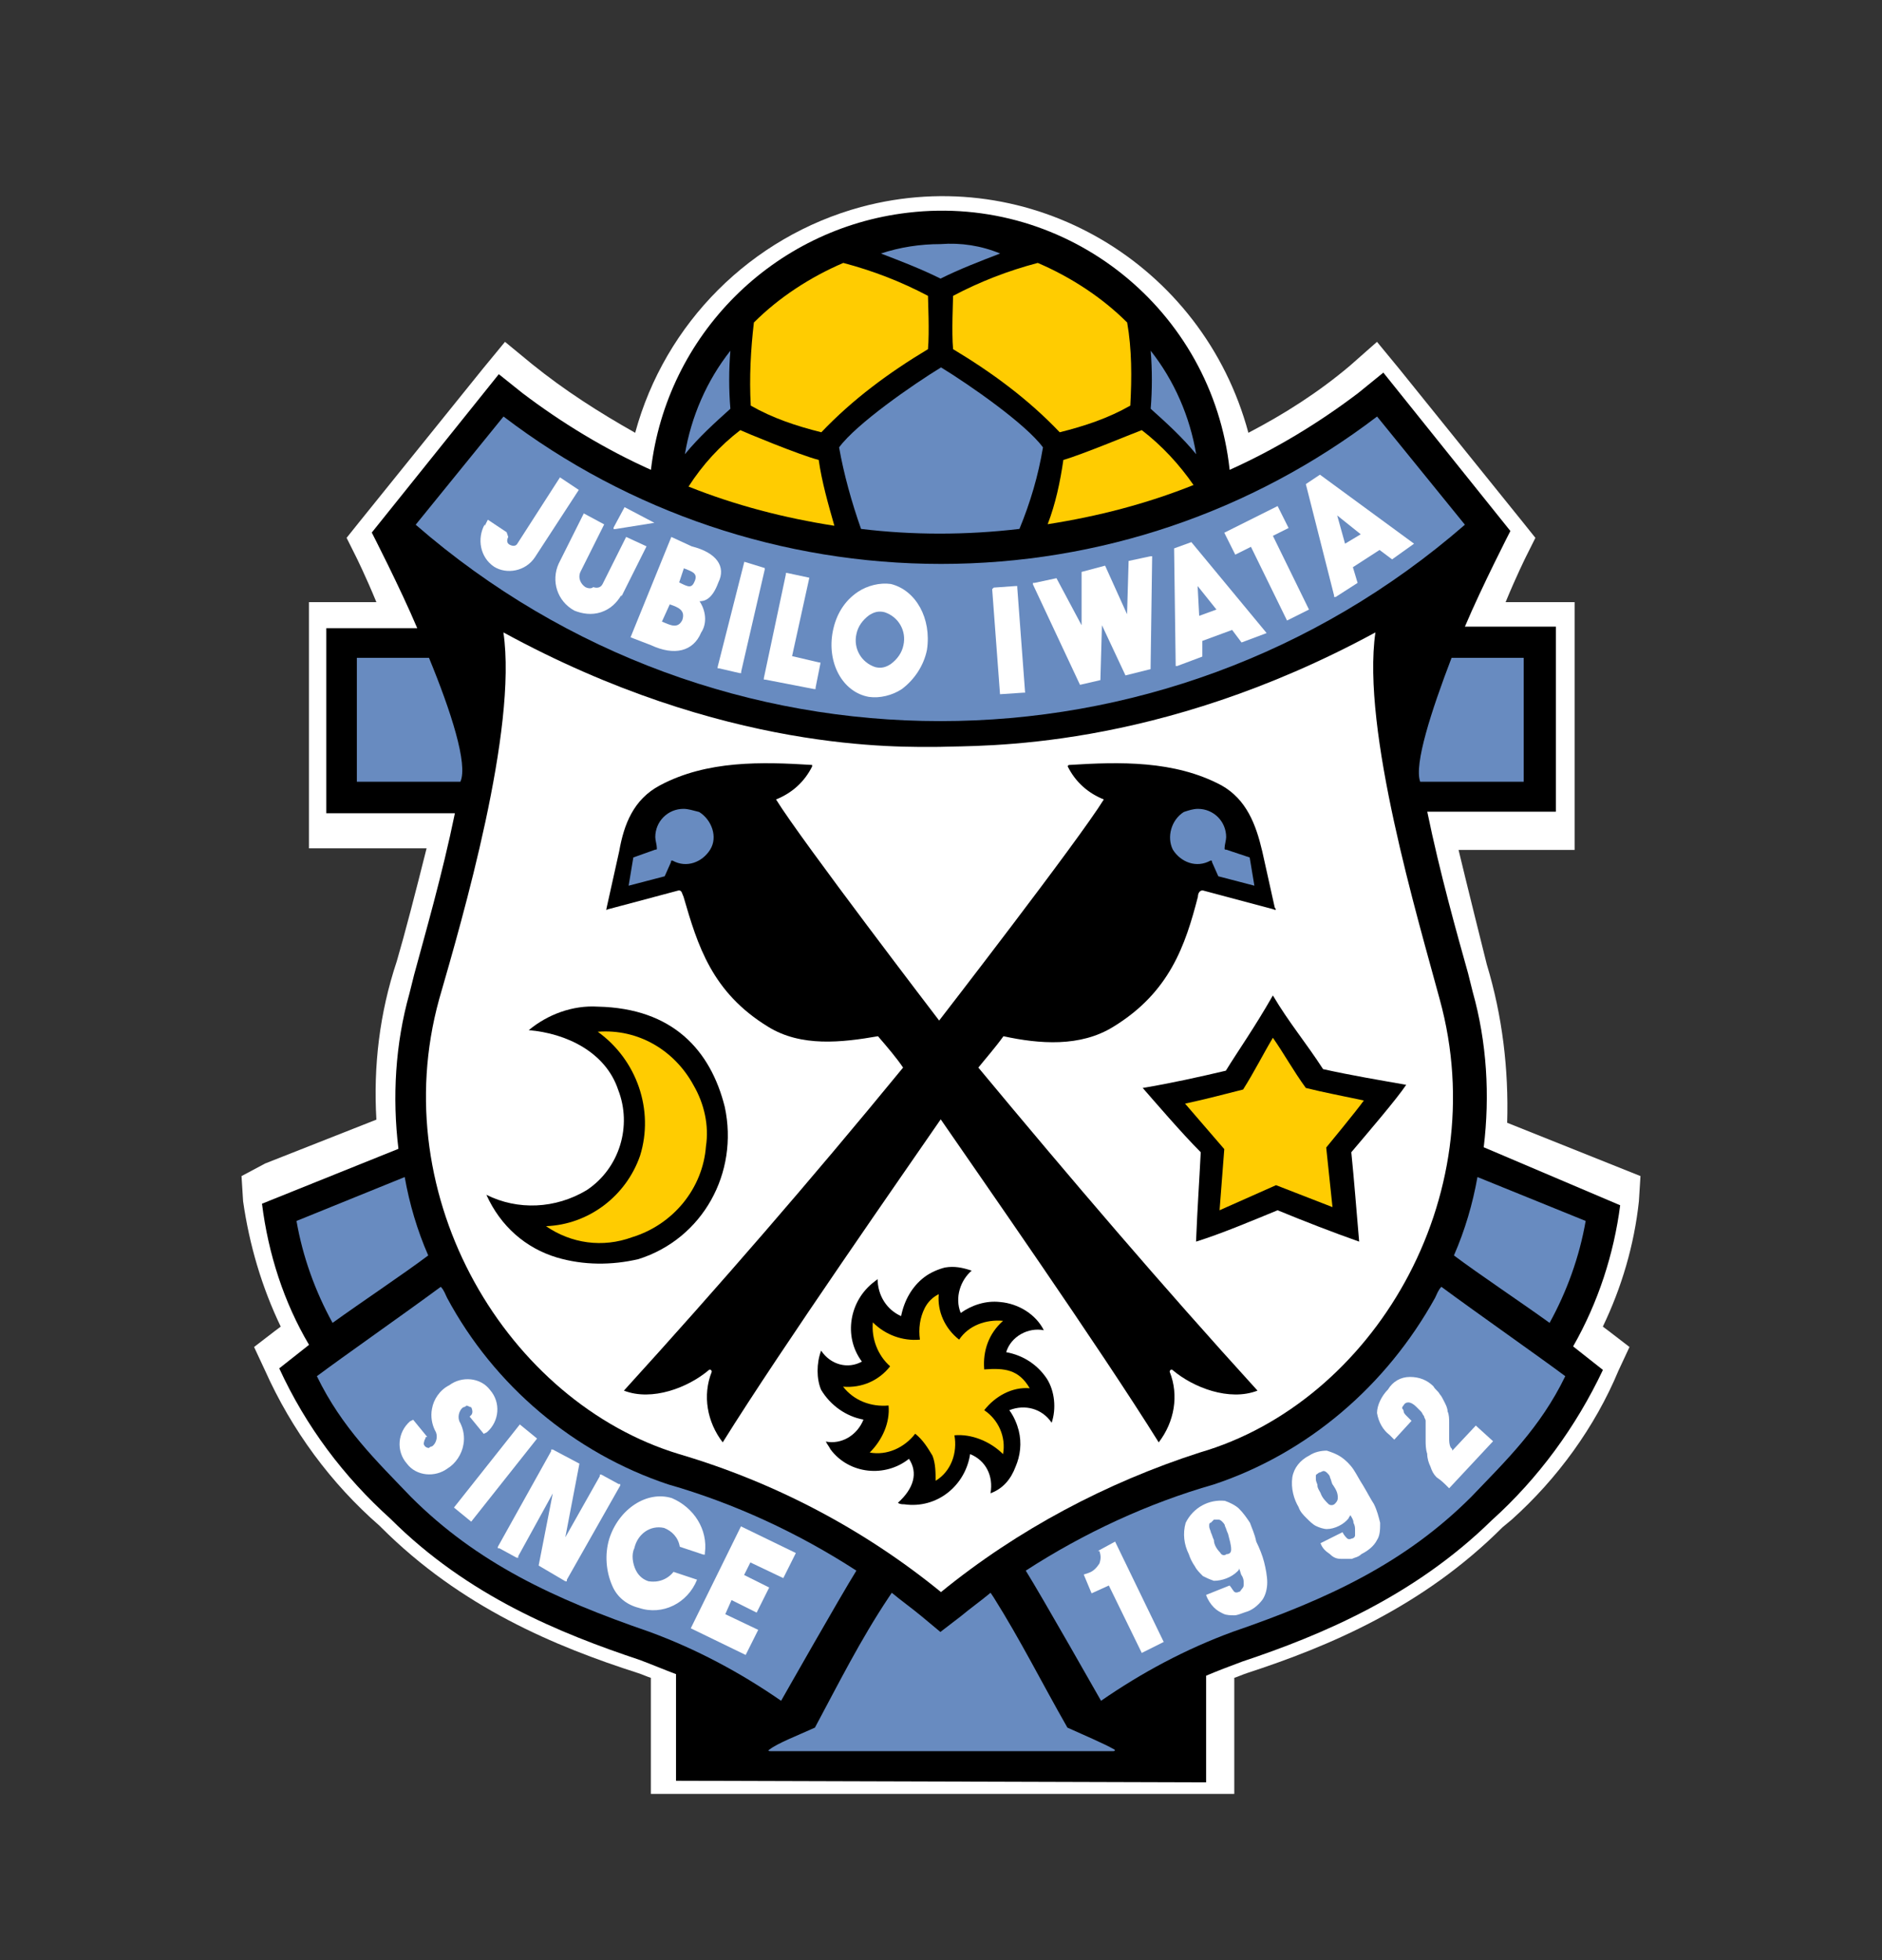 <?xml version="1.0" encoding="utf-8"?>
<!-- Generator: Adobe Illustrator 27.8.1, SVG Export Plug-In . SVG Version: 6.00 Build 0)  -->
<svg version="1.1" id="レイヤー_1" xmlns="http://www.w3.org/2000/svg" xmlns:xlink="http://www.w3.org/1999/xlink" x="0px"
	 y="0px" viewBox="0 0 120 125" style="enable-background:new 0 0 120 125;" xml:space="preserve">
<rect x="0" y="0" width="120" height="125" fill="#333333" stroke="none"/>
<style type="text/css">
	.st0{fill:#FFFFFF;}
	.st1{fill:#688BC0;}
	.st2{fill:#FFCC01;}
</style>
<g>
	<g id="グループ_9">
		<g id="グループ_8">
			<path id="パス_52" class="st0" d="M104.6,75l-1.5-0.6l-7-2.8c0.1-3.4-0.3-6.8-1.3-10.1c-0.3-1.2-1.2-4.8-1.8-7.3h7.4v-2.1V40.5
				v-2.1h-2.1H96c0.7-1.7,1.3-2.9,1.3-2.9l0.6-1.2l-0.8-1l-7.9-9.8l-1.4-1.7l-1.7,1.5c-2,1.7-4.2,3.1-6.5,4.3
				c-2.9-10.8-13.9-17.3-24.7-14.4c-7,1.9-12.5,7.4-14.4,14.4c-2.3-1.3-4.5-2.7-6.6-4.4l-1.7-1.4l-1.4,1.7l-7.9,9.8l-0.8,1l0.6,1.2
				c0,0,0.6,1.2,1.3,2.9h-2.2h-2.1v2.1v11.5v2.1h7.5c-0.7,2.8-1.4,5.5-1.9,7.2c-1.1,3.3-1.5,6.7-1.3,10.1l-7.1,2.8L15.4,75l0.1,1.6
				c0.4,2.8,1.2,5.5,2.4,8l-0.4,0.3l-1.3,1l0.7,1.5c1.7,3.8,4.2,7.2,7.3,9.9l0.1,0.1c5.1,5.1,11.1,7.6,16.4,9.3
				c0.3,0.1,0.5,0.2,0.8,0.3v7.4h37.2v-7.4c0.3-0.1,0.5-0.2,0.8-0.3c5.2-1.7,11.2-4.2,16.3-9.3l0.6-0.5c2.9-2.6,5.3-5.9,6.8-9.5
				l0.7-1.5l-1.3-1l-0.4-0.3c1.2-2.5,2-5.2,2.3-8L104.6,75z"/>
		</g>
	</g>
	<g id="グループ_30" transform="translate(2.605 2.462)">
		<path id="パス_53" d="M74.3,111.2v-6.8c0.7-0.3,1.5-0.6,2.3-0.9c5.1-1.7,11-4.2,15.9-9c3-2.7,5.4-6,7.1-9.6l-1.9-1.5
			c1.6-2.8,2.6-5.9,3-9L92,70.7c0.4-3.3,0.2-6.7-0.7-9.9l-0.3-1.2c-0.7-2.5-1.8-6.4-2.6-10.3h8.2V37.5h-5.8c1.1-2.6,2.9-6.1,2.9-6.1
			l-8.1-10.1L84,22.6c-2.5,1.9-5.3,3.6-8.2,4.9l0,0C74.7,17.3,65.5,9.9,55.3,11.1c-8.6,1-15.4,7.8-16.4,16.4l0,0
			c-2.9-1.3-5.7-3-8.2-4.9l-1.5-1.2l-8.1,10.1c0,0,1.8,3.5,2.9,6.1h-5.8v11.8h8.2c-0.8,3.9-1.9,7.7-2.6,10.3l-0.3,1.2
			c-0.9,3.2-1.1,6.6-0.7,9.9l-8.7,3.5c0.4,3.2,1.4,6.3,3,9l-1.9,1.5c1.7,3.7,4.1,6.9,7.1,9.6c4.9,4.9,10.8,7.3,15.9,9
			c0.8,0.3,1.5,0.6,2.3,0.9v6.8L74.3,111.2z"/>
		<g id="グループ_10" transform="translate(6.949 32.291)">
			<path id="パス_54" class="st1" d="M17.8,7.2h-4.6v7.9h6.6C20.3,14,19.2,10.6,17.8,7.2z"/>
			<path id="パス_55" class="st1" d="M83,7.2h4.6v7.9H81C80.6,14,81.7,10.6,83,7.2z"/>
		</g>
		<path id="パス_56" class="st1" d="M57.4,33.5c-10.1,0-19.9-3.3-27.9-9.4L23.9,31c19.2,16.7,47.7,16.7,66.9,0l-5.6-6.9
			C77.2,30.2,67.5,33.5,57.4,33.5z"/>
		<g id="グループ_13" transform="translate(30.565 2.405)">
			<g id="グループ_11">
				<path id="パス_57" class="st1" d="M40.2,17.5c0.1,1.2,0.1,2.5,0,3.7c1,0.9,2,1.8,2.9,2.9C42.7,21.7,41.7,19.4,40.2,17.5z"/>
				<path id="パス_58" class="st1" d="M13.4,17.5c-0.1,1.2-0.1,2.5,0,3.7c-1,0.9-2,1.8-2.9,2.9C10.9,21.7,11.9,19.4,13.4,17.5z"/>
				<path id="パス_59" class="st2" d="M38.7,15.7c-1.6-1.6-3.6-2.9-5.7-3.8c-1.9,0.5-3.7,1.2-5.4,2.1c0,0.3-0.1,2.3,0,3.4
					c2.5,1.5,4.8,3.2,6.8,5.3c1.6-0.4,3.1-0.9,4.5-1.7C39,19.2,39,17.4,38.7,15.7z"/>
				<path id="パス_60" class="st2" d="M14.9,15.7c1.6-1.6,3.6-2.9,5.7-3.8c1.9,0.5,3.7,1.2,5.4,2.1c0,0.3,0.1,2.3,0,3.4
					c-2.5,1.5-4.8,3.2-6.8,5.3c-1.6-0.4-3.1-0.9-4.5-1.7C14.6,19.2,14.7,17.4,14.9,15.7z"/>
				<path id="パス_61" class="st1" d="M26.8,10.7c-1.3,0-2.6,0.2-3.8,0.6c1.3,0.5,2.6,1,3.8,1.6c1.2-0.6,2.5-1.1,3.8-1.6
					C29.4,10.8,28.1,10.6,26.8,10.7z"/>
			</g>
			<g id="グループ_12" transform="translate(0.232 8.963)">
				<path id="パス_62" class="st2" d="M39.4,13.6c-0.3,0.1-3.9,1.6-5,1.9c-0.2,1.4-0.5,2.8-1,4.1c3.2-0.5,6.3-1.3,9.3-2.5
					C41.8,15.8,40.7,14.6,39.4,13.6z"/>
				<path id="パス_63" class="st2" d="M18.8,15.5c-1.2-0.3-4.8-1.8-5-1.9c-1.3,1-2.4,2.2-3.3,3.6c3,1.2,6.1,2,9.3,2.5
					C19.4,18.3,19,16.9,18.8,15.5z"/>
				<path id="パス_64" class="st1" d="M31.6,19.9c0.7-1.7,1.2-3.4,1.5-5.2c-1.1-1.5-4.7-4-6.5-5.1c-1.8,1.1-5.4,3.6-6.5,5.1
					c0.3,1.7,0.8,3.5,1.4,5.2C24.8,20.3,28.2,20.3,31.6,19.9L31.6,19.9z"/>
			</g>
		</g>
		<g id="グループ_20" transform="translate(11.894 30.468)">
			<g id="グループ_14">
				<path id="パス_65" class="st0" d="M45.5,68.6c-4.9-4-10.6-7-16.7-8.8C17.9,56.5,10,43.5,13.5,30.8c1.5-5.2,5-17.2,4.1-23.4
					c14.1,7.7,25.3,7.3,27.8,7.3c2.6-0.1,13.8,0.3,27.8-7.3c-0.9,6.2,2.7,18.2,4.1,23.4c3.5,12.7-4.3,25.7-15.3,28.9
					C56.1,61.6,50.4,64.6,45.5,68.6z"/>
			</g>
			<g id="グループ_19" transform="translate(4.315 9.452)">
				<g id="グループ_15" transform="translate(8.568)">
					<path id="パス_66" d="M32.6,29c2.2,3.2,10.1,14.5,13.9,20.6c1-1.3,1.3-3,0.7-4.5c0-0.1,0.1-0.2,0.2-0.1
						c1.3,1.1,3.6,2,5.4,1.3c-6.1-6.7-11.9-13.5-17.8-20.6c0.4-0.5,1.1-1.3,1.6-2c2.3,0.5,4.9,0.7,7-0.6c3.6-2.2,4.6-5.2,5.4-8.3
						c0-0.2,0.1-0.4,0.3-0.4l4.5,1.2c0.2,0.1,0.2,0,0.1-0.1l-0.8-3.6c-0.4-1.7-1-3.3-2.6-4.2c-3-1.6-6.5-1.5-9.7-1.3
						c0,0-0.1,0-0.1,0.1c0,0,0,0,0,0c0.5,1,1.3,1.7,2.3,2.1c-1.6,2.6-10.5,14.1-10.5,14.1S23.7,11.2,22.1,8.6c1-0.4,1.8-1.1,2.3-2.1
						c0,0,0-0.1,0-0.1c0,0,0,0,0,0c-3.2-0.2-6.7-0.3-9.7,1.3c-1.7,0.9-2.3,2.5-2.6,4.2l-0.8,3.6c0,0.1-0.1,0.2,0.1,0.1l4.5-1.2
						c0.2,0,0.2,0.2,0.3,0.4c0.9,3.1,1.8,6.1,5.4,8.3c2.1,1.3,4.7,1,7,0.6c0.6,0.7,1.2,1.4,1.6,2c-5.9,7.2-11.8,14-17.8,20.6
						c1.8,0.7,4.1-0.2,5.4-1.3c0.1-0.1,0.2,0,0.2,0.1c-0.6,1.5-0.3,3.2,0.7,4.5C22.5,43.5,30.4,32.2,32.6,29z"/>
					<path id="パス_67" class="st1" d="M49,9.2c1,0,1.8,0.8,1.8,1.8c0,0.2-0.1,0.5-0.1,0.7c0,0.1,0,0.1,0.1,0.1l1.5,0.5l0.3,1.8
						l-2.3-0.6l-0.4-0.9c0-0.1,0-0.1-0.1-0.1c-0.9,0.5-1.9,0.1-2.4-0.7C47,11,47.3,9.9,48.1,9.4C48.4,9.3,48.7,9.2,49,9.2L49,9.2z"
						/>
					<path id="パス_68" class="st1" d="M16.2,9.2c-1,0-1.8,0.8-1.8,1.8c0,0.2,0.1,0.5,0.1,0.7c0,0.1,0,0.1-0.1,0.1L13,12.3
						l-0.3,1.8l2.3-0.6l0.4-0.9c0-0.1,0-0.1,0.1-0.1c0.9,0.5,1.9,0.1,2.4-0.7s0.1-1.9-0.7-2.4C16.8,9.3,16.5,9.2,16.2,9.2L16.2,9.2z
						"/>
				</g>
				<g id="グループ_16" transform="translate(23.942 36.349)">
					<path id="パス_69" d="M14.7,5.2c0.2-1,0.7-1.9,1.5-2.5c0.4-0.3,0.9-0.5,1.3-0.6c0.6-0.1,1.1,0,1.7,0.2
						C18.5,2.9,18.1,4,18.5,5c0.7-0.5,1.6-0.8,2.5-0.7c1.2,0.1,2.3,0.8,2.8,1.8c-1-0.2-2.1,0.4-2.4,1.4c1.1,0.2,2,0.8,2.6,1.7
						c0.5,0.8,0.6,1.9,0.3,2.8c-0.6-0.9-1.7-1.2-2.7-0.8c0.3,0.4,0.5,0.9,0.6,1.3c0.2,0.8,0.1,1.6-0.2,2.3c-0.3,0.8-0.8,1.4-1.6,1.7
						c0.2-1.1-0.3-2.1-1.3-2.5c-0.3,2-2.1,3.5-4.2,3.2c-0.1,0-0.3,0-0.4-0.1c1-0.9,1.3-1.9,0.7-2.8c-1.5,1.2-3.8,1-5-0.6
						c-0.1-0.2-0.2-0.3-0.3-0.5c1,0.2,2-0.4,2.4-1.4c-1.1-0.2-2.1-0.9-2.7-1.9C9.3,9.2,9.3,8.2,9.6,7.4c0.6,0.9,1.7,1.2,2.6,0.7
						c-1.2-1.6-0.8-3.9,0.8-5.1c0.1-0.1,0.2-0.1,0.2-0.2C13.2,3.9,13.8,4.8,14.7,5.2z"/>
					<path id="パス_70" class="st2" d="M17.1,3.8c-0.4,0.2-0.7,0.5-0.9,0.9c-0.3,0.6-0.4,1.3-0.3,2c-1.1,0.1-2.2-0.3-3-1.1
						c-0.1,1,0.3,2.1,1.1,2.8c-0.7,0.9-1.8,1.4-3,1.3c0.7,0.9,1.8,1.3,2.9,1.2c0.1,1.1-0.4,2.2-1.2,3c1.1,0.2,2.2-0.3,2.9-1.2
						c0.5,0.4,0.8,0.9,1.1,1.4c0.2,0.5,0.2,1.1,0.2,1.6c1-0.6,1.4-1.8,1.2-2.9c1.1-0.1,2.3,0.4,3.1,1.2c0.2-1.1-0.3-2.2-1.2-2.8
						c0.7-0.9,1.8-1.5,2.9-1.4c-0.7-1.2-1.6-1.3-2.9-1.2c-0.1-1.2,0.3-2.3,1.2-3.1c-1.1-0.1-2.2,0.3-2.8,1.2C17.5,6,17,4.9,17.1,3.8
						z"/>
				</g>
				<g id="グループ_17" transform="translate(0 17.613)">
					<path id="パス_71" d="M12.2,16.2c2,1,4.4,0.9,6.4-0.3c2.1-1.4,2.9-4.1,2-6.4c-0.8-2.4-3.3-3.6-5.7-3.8c1.2-1,2.8-1.6,4.4-1.5
						c4.8,0.1,7.2,2.8,8.1,6.4c0.9,4.2-1.4,8.4-5.5,9.7c-1.7,0.4-3.5,0.4-5.2-0.1C14.7,19.6,13.1,18.2,12.2,16.2z"/>
					<path id="パス_72" class="st2" d="M16,18.2c1.6,1.1,3.6,1.4,5.5,0.7c2.6-0.8,4.5-3.1,4.7-5.8c0.2-1.3-0.1-2.7-0.8-3.9
						c-1.2-2.2-3.5-3.6-6.1-3.4c2.5,1.8,3.6,5,2.7,7.9C21.1,16.3,18.7,18.1,16,18.2z"/>
				</g>
				<g id="グループ_18" transform="translate(47.348 16.798)">
					<path id="パス_73" d="M15.3,18c1.7,0.7,3.5,1.4,5.2,2c-0.2-2.3-0.3-3.7-0.5-5.7c1.1-1.3,2.9-3.4,3.5-4.3
						c-1.7-0.3-3.5-0.6-5.3-1c-1.1-1.7-2.2-3-3.2-4.7c-1.2,2.1-2.2,3.5-3,4.8c-1.7,0.4-3.5,0.8-5.3,1.1c0.7,0.8,2.5,2.9,3.7,4.1
						c-0.1,2-0.2,3.3-0.3,5.7C11.7,19.5,13.6,18.7,15.3,18z"/>
					<path id="パス_74" class="st2" d="M15.2,16.4l3.6,1.4L18.4,14c0,0,1.9-2.3,2.4-3c-1.4-0.3-2.5-0.5-3.7-0.8
						C16.3,9.1,15.7,8,15,7c-0.6,1-1.2,2.2-1.9,3.3c-1.2,0.3-2.3,0.6-3.7,0.9c0.6,0.7,2.5,2.9,2.5,2.9L11.6,18L15.2,16.4z"/>
				</g>
			</g>
		</g>
		<path id="パス_75" class="st1" d="M16.3,75.4c0.4,2.3,1.2,4.5,2.3,6.5c1.8-1.3,4.5-3.1,6.1-4.3c-0.7-1.6-1.2-3.3-1.5-5
			L16.3,75.4z"/>
		<path id="パス_76" class="st1" d="M25.9,80.3c-0.1-0.2-0.2-0.5-0.4-0.7c-2.3,1.7-6.3,4.5-7.9,5.7c1.6,3.3,3.8,5.4,6,7.7
			c4.2,4.2,9.1,6.5,15.2,8.6c3,1.1,5.8,2.6,8.4,4.4c0,0,3.8-6.7,4.8-8.3c-3.7-2.4-7.8-4.3-12-5.5C34,90.2,28.9,85.9,25.9,80.3z"/>
		<path id="パス_77" class="st1" d="M98.5,75.4c-0.4,2.3-1.2,4.5-2.3,6.5c-1.8-1.3-4.5-3.1-6.1-4.3c0.7-1.6,1.2-3.3,1.5-5
			L98.5,75.4z"/>
		<path id="パス_78" class="st1" d="M88.9,80.3c0.1-0.2,0.2-0.5,0.4-0.7c2.3,1.7,6.3,4.5,7.9,5.7c-1.6,3.3-3.8,5.4-6,7.7
			c-4.2,4.2-9.1,6.5-15.2,8.6c-3,1.1-5.8,2.6-8.4,4.4c0,0-3.8-6.7-4.8-8.3c3.7-2.4,7.8-4.3,12-5.5C80.8,90.2,85.8,85.9,88.9,80.3z"
			/>
		<g id="グループ_21" transform="translate(36.556 99.711)">
			<path id="パス_79" class="st1" d="M20.8,1.9l-1.2-1c-0.6-0.5-1.3-1-1.9-1.5l-0.2,0.3c-1.8,2.7-3.2,5.5-4.7,8.3
				C11.7,8.5,10.4,9,9.9,9.4c0,0-0.2,0.1,0.1,0.1h21.8c0.2,0,0.1-0.1,0.1-0.1C31.2,9,30,8.5,28.9,8c-1.6-2.8-3-5.6-4.7-8.3L24-0.6
				c-0.6,0.5-1.3,1-1.9,1.5L20.8,1.9z"/>
		</g>
		<g id="グループ_26" transform="translate(15.9 19.01)">
			<g id="グループ_22" transform="translate(36.858)">
				<path id="パス_80" class="st0" d="M8.4,22.8l-0.5-6.7l0,0L8,16l1.4-0.1h0.1l0,0.1l0.5,6.7l0,0l-0.1,0L8.4,22.8L8.4,22.8
					L8.4,22.8z"/>
				<path id="パス_81" class="st0" d="M18,21.2l0.1-7.1V14L18,14l-1.4,0.3l0,0v0l-0.1,3.4l-1.4-3.1l0,0l0,0L13.6,15l0,0v0l0,3.4
					L12,15.4l0,0l0,0l-1.4,0.3l-0.1,0l0,0.1l3,6.4l0,0l0,0l1.3-0.3l0,0v0l0.1-3.5l1.5,3.2l0,0l0,0L18,21.2L18,21.2L18,21.2z"/>
				<path id="パス_82" class="st0" d="M25.4,18.9L25.4,18.9l-1.6,0.6l0,0l0,0l-0.6-0.8l-1.9,0.7l0,1v0l0,0L19.7,21l-0.1,0v-0.1
					l-0.1-7.4v0l0,0l1.1-0.4l0,0l0,0L25.4,18.9L25.4,18.9z M21.1,17.8l1.1-0.4L21,15.9L21.1,17.8z"/>
				<path id="パス_83" class="st0" d="M28.1,17.4l-2.3-4.7l1-0.5l0,0l0,0l-0.7-1.4l0,0l0,0l-3.4,1.7l0,0l0,0l0.7,1.4l0,0l0,0
					l1-0.5l2.3,4.7l0,0l0,0L28.1,17.4L28.1,17.4L28.1,17.4z"/>
				<path id="パス_84" class="st0" d="M34.8,13.2L34.8,13.2l-1.4,1l0,0l0,0l-0.8-0.6l-1.7,1.1l0.3,1l0,0l0,0l-1.4,0.9l-0.1,0
					l0-0.1l-1.8-7.1l0,0l0,0l0.9-0.6l0,0l0,0L34.8,13.2L34.8,13.2z M30.4,13.2l1-0.6l-1.5-1.2L30.4,13.2z"/>
			</g>
			<g id="グループ_25" transform="translate(0 0.17)">
				<g id="グループ_23" transform="translate(17.055 6.183)">
					<path id="パス_85" class="st0" d="M11.9,8l1.3,0.4l0,0l0,0.1L11.7,15l0,0.1l-0.1,0l-1.3-0.3l-0.1,0l0-0.1L11.9,8L11.9,8
						L11.9,8z"/>
				</g>
				<path id="パス_86" class="st0" d="M33.1,15.2L33.1,15.2l-1.4-0.3l-0.1,0l0,0.1l-1.4,6.6l0,0.1l0.1,0l3.1,0.6l0.1,0l0-0.1
					l0.3-1.5l0-0.1l-0.1,0L32,20.2L33.1,15.2L33.1,15.2z"/>
				<path id="パス_87" class="st0" d="M27.3,15.5c-0.4,1.1-0.9,1.2-1.2,1.2c0.4,0.6,0.5,1.4,0.1,2c-0.5,1.2-1.7,1.5-3.2,0.8
					L21.7,19l0,0l0,0l2.6-6.4l0,0l0,0l1.3,0.6C27.2,13.6,27.8,14.5,27.3,15.5z M24.8,15.5c0.6,0.3,0.8,0.4,1-0.1
					c0.2-0.5-0.2-0.6-0.7-0.8L24.8,15.5z M25,17.9c0.2-0.6-0.2-0.8-0.8-1L23.7,18C24.2,18.2,24.7,18.5,25,17.9L25,17.9z"/>
				<path id="パス_88" class="st0" d="M37.9,17.4c-0.4-0.1-0.7,0-1,0.2c-0.4,0.3-0.7,0.7-0.8,1.2c-0.2,0.9,0.3,1.8,1.2,2.1
					c0.4,0.1,0.7,0,1-0.2c0.4-0.3,0.7-0.7,0.8-1.2C39.3,18.6,38.8,17.7,37.9,17.4z M40.6,19.8c-0.2,1-0.8,1.9-1.6,2.5
					c-0.6,0.4-1.4,0.6-2.1,0.5c-1.7-0.3-2.7-2.2-2.3-4.2c0.2-1,0.7-1.9,1.6-2.5c0.6-0.4,1.4-0.6,2.1-0.5
					C39.9,16,40.9,17.8,40.6,19.8z"/>
				<path id="パス_89" class="st0" d="M13.9,12.6c-0.1,0.2-0.1,0.4,0.1,0.5c0.2,0.1,0.4,0.1,0.5-0.1c0,0,0,0,0,0l0,0l0,0l0,0
					l2.7-4.2l0,0l0,0l1.2,0.8l0,0l0,0l-2.8,4.3c-0.6,0.9-1.8,1.1-2.6,0.6c0,0,0,0,0,0c-0.9-0.6-1.1-1.8-0.6-2.7l0,0.1l0,0l0,0
					l0.2-0.4l0,0l0,0l1.2,0.8l0,0l0,0L13.9,12.6"/>
				<g id="グループ_24" transform="translate(5.319 2.199)">
					<path id="パス_90" class="st0" d="M14.6,13.4l1.5-3l0,0l0,0l1.3,0.6l0,0l0,0l-1.6,3.2v-0.1l0,0l0,0c-0.3,0.5-0.7,0.9-1.3,1.1
						c-0.6,0.2-1.2,0.1-1.7-0.1c-1.1-0.6-1.5-1.9-1-3l1.6-3.2l0,0l0,0l1.3,0.7l0,0l0,0l-1.5,3c-0.2,0.4,0,0.8,0.3,1
						c0.2,0.1,0.4,0.1,0.5,0C14.3,13.7,14.5,13.6,14.6,13.4L14.6,13.4L14.6,13.4L14.6,13.4z"/>
					<path id="パス_91" class="st0" d="M17.9,9.5l-2.5,0.4l-0.1,0l0-0.1l0.7-1.3l0,0l0,0L17.9,9.5l0.2,0L17.9,9.5z"/>
				</g>
			</g>
		</g>
		<g id="グループ_28" transform="translate(9.94 84.377)">
			<path id="パス_92" class="st0" d="M21.8,13L21.8,13l1.7,1l0.1,0l0-0.1L27,7.9l0-0.1l-0.1,0l-1.1-0.6l-0.1,0l0,0.1l-2.2,3.9
				l0.9-4.7l0,0l-1.7-0.9l-0.1,0l0,0.1l-3.4,6.1l0,0.1l0.1,0l1.1,0.6l0.1,0l0-0.1l2.2-4L21.8,13z"/>
			<path id="パス_93" class="st0" d="M31.9,13.9l-1.5-0.5l0,0l0,0c-0.4,0.5-1,0.7-1.6,0.6c-0.3-0.1-0.6-0.3-0.8-0.7
				c-0.2-0.4-0.3-1-0.1-1.4c0.2-0.9,1-1.5,1.9-1.3c0.5,0.2,0.9,0.6,1,1.2l0,0l0,0l1.5,0.5l0.1,0l0-0.1c0.2-1.5-0.7-2.9-2.1-3.5
				c-1.6-0.5-3.4,0.7-4,2.6c-0.3,1-0.2,2.1,0.2,3c0.3,0.7,0.9,1.2,1.7,1.4C29.7,16.2,31.3,15.4,31.9,13.9L31.9,13.9L31.9,13.9z"/>
			<path id="パス_94" class="st0" d="M16.4,9.3l1.1,0.9l0,0l0,0l4.2-5.3l0,0l0,0l-1.1-0.9l0,0l0,0L16.4,9.3L16.4,9.3L16.4,9.3z"/>
			<path id="パス_95" class="st0" d="M33.7,16.1l0.4-0.9l1.6,0.8l0.8-1.6l-1.6-0.8l0.4-0.8l2.1,1l0.8-1.6l-3.5-1.7L31.5,17
				l3.5,1.7l0.8-1.6L33.7,16.1z"/>
			<g id="グループ_27">
				<path id="パス_96" class="st0" d="M17,5.3c0.1-0.5,0-1-0.2-1.4c-0.2-0.3-0.1-0.8,0.2-1l0,0c0.1,0,0.2-0.1,0.2-0.1
					c0.1,0,0.2,0.1,0.3,0.1c0.1,0.2,0.1,0.4,0,0.5l-0.1,0.1l0,0l0,0l0.9,1.1l0,0l0,0l0.2-0.1l0,0l0,0c0.8-0.7,0.9-1.9,0.2-2.7
					c-0.6-0.8-1.8-0.9-2.6-0.3c-0.6,0.3-1,0.9-1.1,1.5l0,0c-0.1,0.5,0,1,0.2,1.4c0.2,0.3,0.1,0.8-0.2,1c0,0,0,0,0,0v0
					c-0.1,0-0.2,0.1-0.2,0.1c-0.2,0-0.4-0.2-0.3-0.4c0-0.1,0.1-0.2,0.1-0.3l0.1,0l0,0l0,0l-0.9-1.1l0,0l0,0l-0.2,0.1l0,0l0,0
					c-0.8,0.7-0.9,1.9-0.2,2.7c0.6,0.8,1.8,0.9,2.6,0.3C16.5,6.5,16.9,5.9,17,5.3L17,5.3z"/>
			</g>
		</g>
		<g id="グループ_29" transform="translate(59.296 84.148)">
			<path id="パス_97" class="st0" d="M8.2,12.3c0.1,0.3,0.1,0.5,0,0.8c-0.2,0.3-0.4,0.5-0.7,0.6l-0.3,0.1L7.7,15l1.1-0.5l2.1,4.3
				l1.4-0.7l-3.1-6.4l-1.1,0.6L8.2,12.3z"/>
			<path id="パス_98" class="st0" d="M17.8,10.5c-0.2-0.3-0.4-0.6-0.7-0.9c-0.2-0.2-0.6-0.4-0.9-0.5c-1-0.1-2,0.4-2.5,1.4
				c-0.2,0.7-0.1,1.4,0.2,2c0.1,0.3,0.2,0.5,0.4,0.8c0.1,0.2,0.3,0.4,0.5,0.6c0.2,0.1,0.4,0.2,0.7,0.3c0.5,0,1.1-0.2,1.5-0.6
				c0.1-0.1,0.1-0.1,0.1-0.2c0.1,0.2,0.1,0.4,0.2,0.5c0.1,0.2,0.1,0.3,0.1,0.5c0,0.1,0,0.2-0.1,0.3c-0.1,0.1-0.1,0.2-0.2,0.2
				c-0.2,0.1-0.3,0-0.3,0c-0.1-0.1-0.2-0.3-0.3-0.4l-1.5,0.6c0.1,0.3,0.3,0.6,0.5,0.8c0.2,0.2,0.4,0.3,0.6,0.4
				c0.2,0.1,0.5,0.1,0.7,0.1c0.2,0,0.4-0.1,0.7-0.2c0.4-0.1,0.8-0.4,1.1-0.8c0.2-0.3,0.3-0.7,0.3-1.1c0-0.4-0.1-0.9-0.2-1.3
				c-0.1-0.4-0.3-0.9-0.5-1.3C18.1,11.2,17.9,10.8,17.8,10.5z M16.6,12.2c0,0.2-0.1,0.3-0.3,0.3c-0.1,0.1-0.3,0.1-0.4-0.1
				c-0.2-0.2-0.4-0.5-0.4-0.8c-0.1-0.2-0.1-0.3-0.2-0.5c0-0.1-0.1-0.2-0.1-0.4c0-0.1,0-0.2,0.1-0.2c0.1-0.1,0.1-0.1,0.2-0.2
				c0.1,0,0.2,0,0.3,0c0.1,0,0.2,0.1,0.2,0.1c0.1,0.1,0.2,0.2,0.2,0.3c0.1,0.2,0.1,0.3,0.2,0.5C16.5,11.6,16.6,11.9,16.6,12.2
				L16.6,12.2z"/>
			<path id="パス_99" class="st0" d="M24.4,7.1c-0.2-0.3-0.5-0.6-0.8-0.8c-0.3-0.2-0.6-0.3-0.9-0.4c-0.4,0-0.8,0.1-1.1,0.3
				c-0.6,0.3-1,0.8-1.1,1.4c-0.1,0.7,0.1,1.4,0.4,1.9c0.1,0.3,0.3,0.5,0.5,0.7c0.2,0.2,0.4,0.4,0.6,0.5c0.2,0.1,0.5,0.2,0.7,0.2
				c0.5,0,1.1-0.3,1.4-0.7c0-0.1,0.1-0.1,0.1-0.2c0.1,0.2,0.2,0.3,0.2,0.5c0.1,0.2,0.1,0.3,0.1,0.5c0,0.1,0,0.2,0,0.3
				c0,0.1-0.1,0.2-0.2,0.2c-0.2,0.1-0.3,0-0.3,0c-0.1-0.1-0.2-0.2-0.3-0.4l-1.4,0.7c0.1,0.3,0.3,0.5,0.6,0.7
				c0.2,0.2,0.4,0.3,0.7,0.3c0.2,0,0.5,0,0.7,0c0.2-0.1,0.4-0.1,0.6-0.3c0.4-0.2,0.8-0.5,1-0.9c0.2-0.3,0.2-0.7,0.2-1.1
				c-0.1-0.4-0.2-0.8-0.4-1.2C25.5,9,25.3,8.6,25,8.1C24.8,7.8,24.6,7.4,24.4,7.1z M23.4,8.9c0,0.2-0.1,0.3-0.2,0.4
				c-0.1,0.1-0.3,0.1-0.4,0c-0.2-0.2-0.4-0.4-0.5-0.7c-0.1-0.2-0.2-0.3-0.2-0.5c0-0.1-0.1-0.2-0.1-0.4c0-0.1,0-0.2,0-0.2
				c0-0.1,0.1-0.1,0.2-0.2c0.1,0,0.2-0.1,0.3-0.1c0.1,0,0.2,0.1,0.2,0.1c0.1,0.1,0.2,0.2,0.2,0.3C23,7.8,23,8,23.1,8.1
				C23.3,8.4,23.4,8.6,23.4,8.9L23.4,8.9z"/>
			<path id="パス_100" class="st0" d="M30.7,5.9c0-0.1,0-0.1-0.1-0.2c-0.1-0.2-0.1-0.4-0.1-0.6l0-1c0-0.2,0-0.5-0.1-0.7
				c0-0.2-0.1-0.4-0.2-0.6c-0.1-0.2-0.2-0.4-0.3-0.5c-0.1-0.2-0.3-0.3-0.4-0.5c-0.4-0.4-0.9-0.6-1.5-0.6c-0.6,0-1.1,0.3-1.4,0.8
				c-0.4,0.4-0.7,1-0.7,1.5c0.1,0.6,0.4,1.1,0.8,1.4l0.3,0.3l1.1-1.2L28.1,4c-0.1-0.1-0.2-0.2-0.3-0.3c-0.1-0.1-0.2-0.2-0.2-0.3
				c0-0.1-0.1-0.2-0.1-0.2c0-0.1,0.1-0.2,0.1-0.2c0.1-0.2,0.4-0.3,0.8,0.1c0.1,0.1,0.2,0.2,0.3,0.3c0.1,0.1,0.1,0.2,0.2,0.3
				c0,0.1,0.1,0.2,0.1,0.3c0,0.2,0,0.3,0,0.5l0,0.7c0,0.3,0,0.6,0.1,0.9c0,0.3,0.1,0.6,0.2,0.8c0.1,0.3,0.2,0.5,0.4,0.7
				C30,7.8,30.2,8,30.4,8.2l0.1,0.1l2.8-3l-1.1-1L30.7,5.9z"/>
		</g>
	</g>
</g>
</svg>
